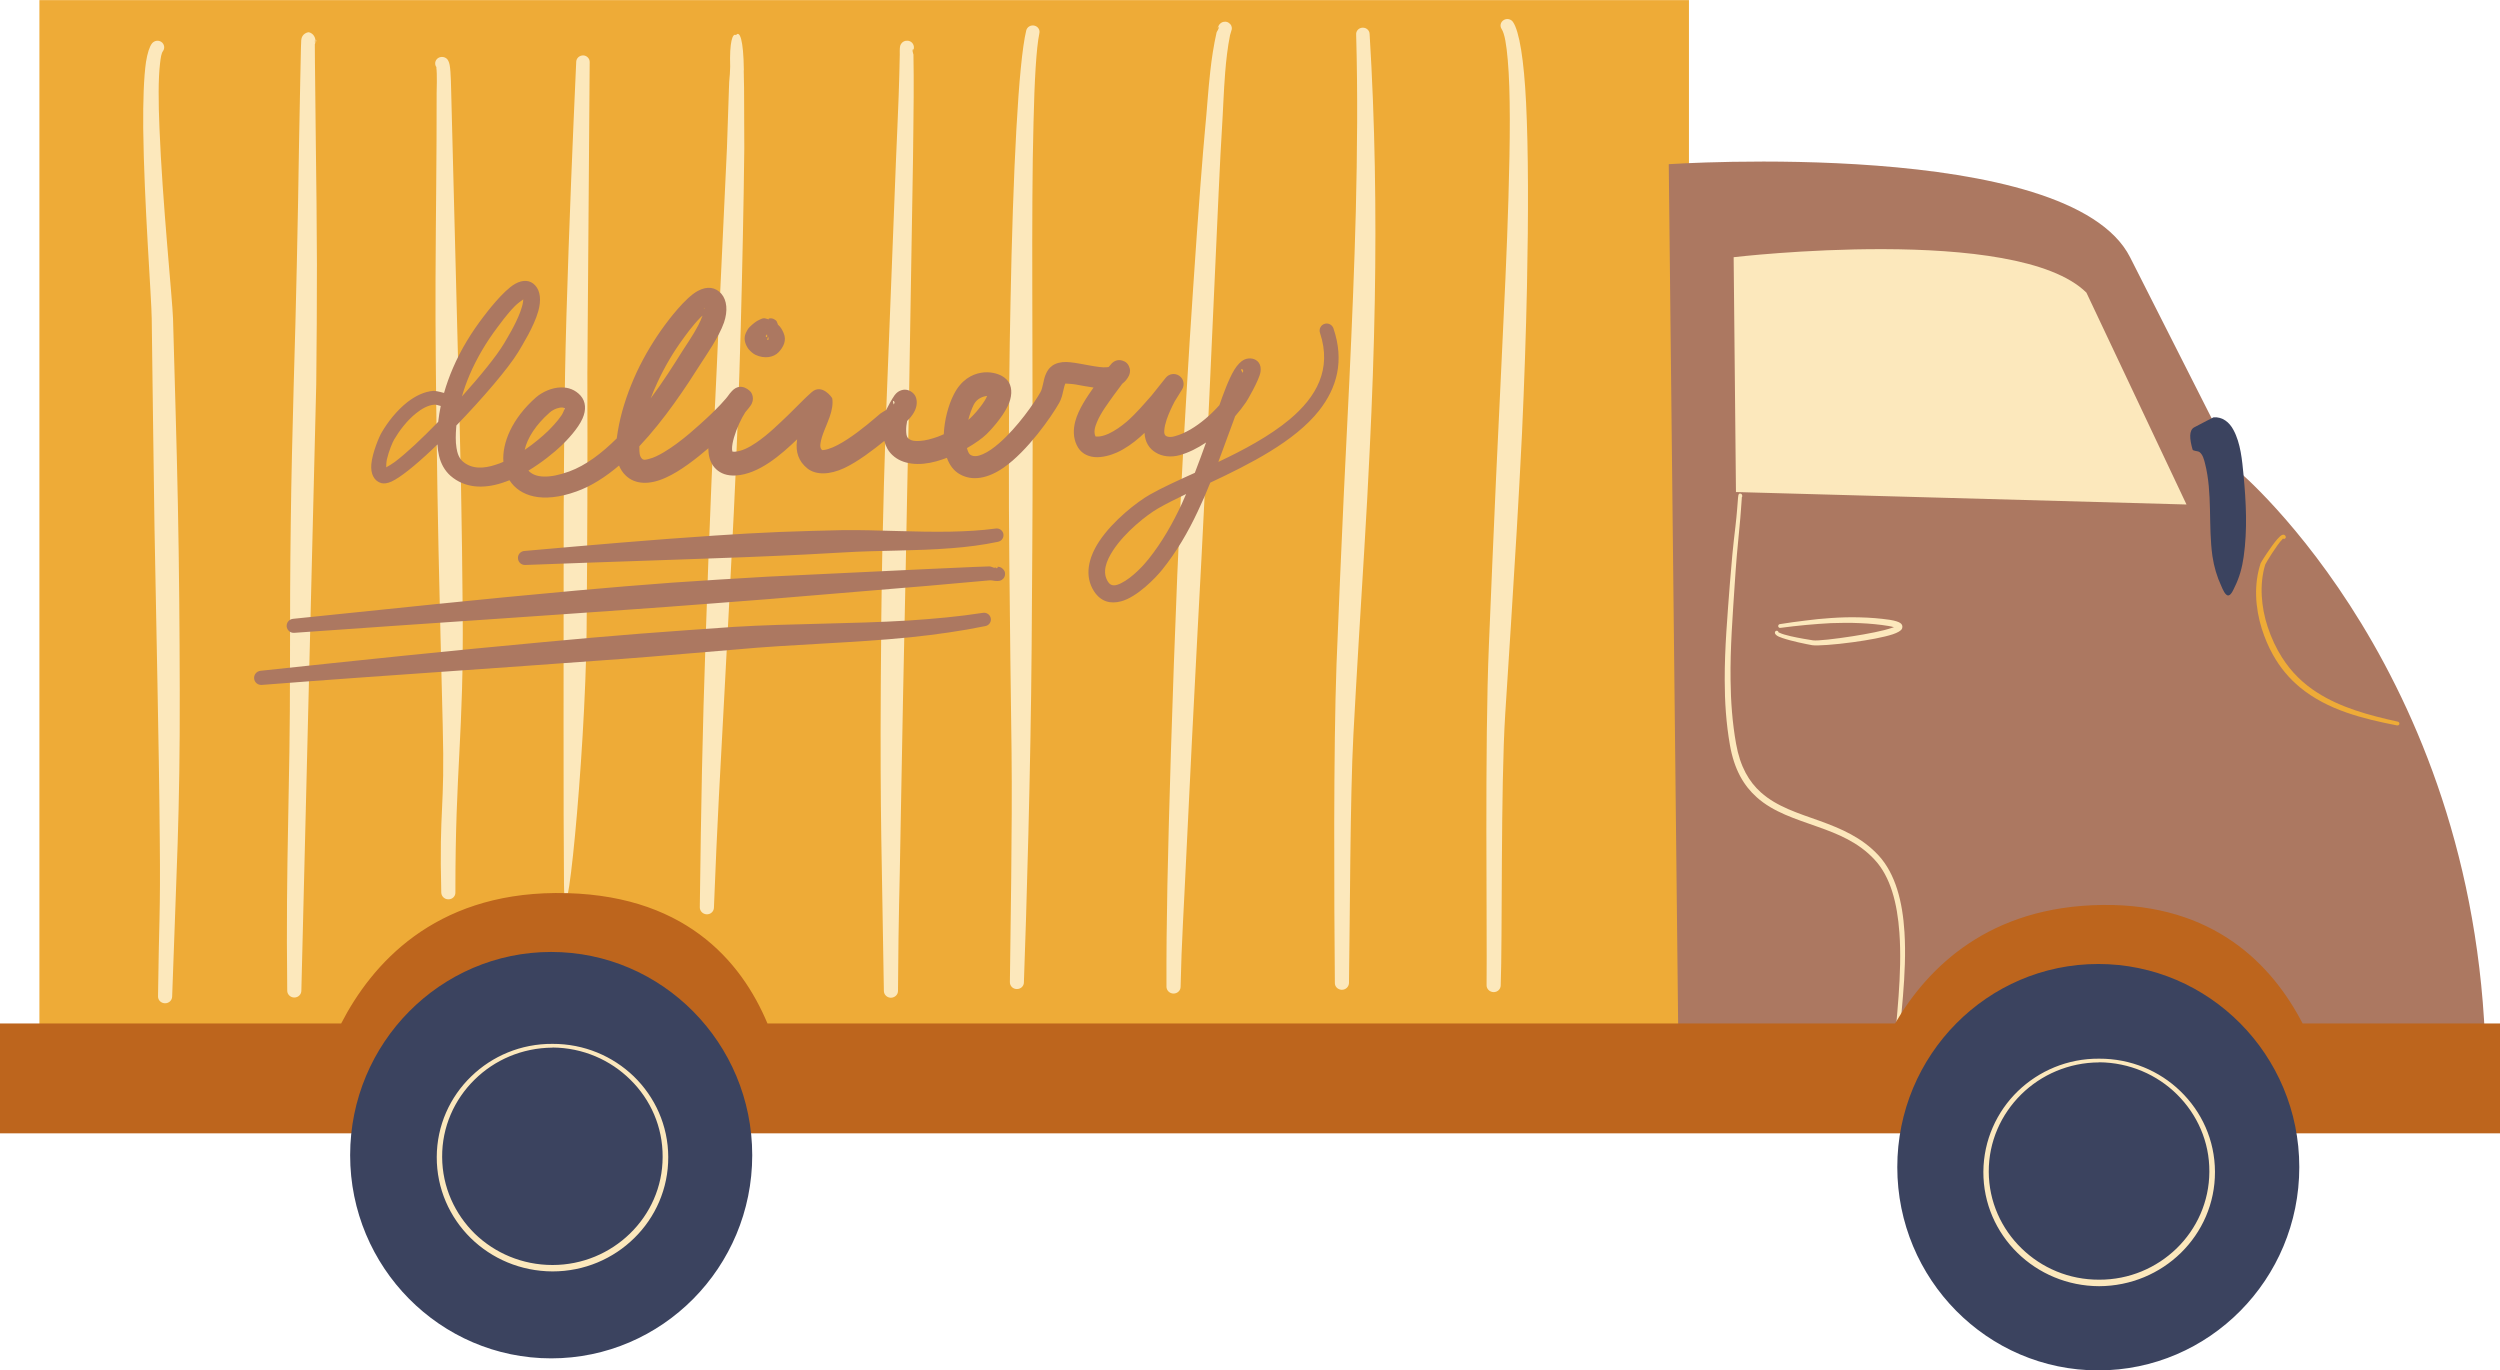 <?xml version="1.0" encoding="UTF-8" standalone="no"?><svg xmlns="http://www.w3.org/2000/svg" xmlns:xlink="http://www.w3.org/1999/xlink" fill="#000000" height="48.5" preserveAspectRatio="xMidYMid meet" version="1" viewBox="0.0 0.0 88.5 48.5" width="88.5" zoomAndPan="magnify"><defs><clipPath id="a"><path d="M 0 31 L 88.5 31 L 88.5 41 L 0 41 Z M 0 31"/></clipPath><clipPath id="b"><path d="M 12 33 L 82 33 L 82 48.512 L 12 48.512 Z M 12 33"/></clipPath></defs><g><g id="change1_1"><path d="M 59.789 0.004 L 59.789 37.934 L 1.395 37.934 L 1.395 0.004 L 59.789 0.004" fill="#eeab37" fill-rule="evenodd"/></g><g id="change2_1"><path d="M 43.117 0.98 L 43.117 1.012 L 43.125 1.039 C 43.145 1.004 43.156 0.969 43.133 0.961 C 43.129 0.961 43.125 0.961 43.121 0.961 Z M 43.523 1.172 C 43.527 1.168 43.527 1.168 43.527 1.164 C 43.531 1.164 43.531 1.16 43.535 1.16 Z M 11.168 1.422 C 11.16 1.422 11.156 1.422 11.148 1.422 C 11.141 1.418 11.148 1.438 11.148 1.445 C 11.145 1.461 11.145 1.48 11.145 1.504 L 11.168 1.484 C 11.168 1.473 11.168 1.457 11.168 1.441 Z M 32.34 1.75 C 32.336 1.75 32.332 1.746 32.328 1.746 C 32.305 1.746 32.301 1.773 32.305 1.809 L 32.312 1.797 C 32.324 1.785 32.332 1.766 32.34 1.75 Z M 32.234 1.871 C 32.219 1.883 32.199 1.891 32.18 1.895 C 32.164 1.898 32.145 1.902 32.125 1.902 C 32.16 1.902 32.199 1.895 32.234 1.871 Z M 15.445 2.371 C 15.445 2.363 15.445 2.348 15.441 2.348 C 15.438 2.348 15.434 2.352 15.434 2.352 L 15.445 2.371 L 15.445 2.383 L 15.465 2.398 Z M 15.543 2.453 C 15.547 2.457 15.555 2.461 15.562 2.461 C 15.57 2.465 15.574 2.469 15.582 2.469 Z M 15.59 2.469 L 15.602 2.473 L 15.582 2.469 Z M 15.609 2.473 L 15.617 2.473 Z M 53.16 1.031 C 53.266 1.199 53.328 1.578 53.375 2.129 C 53.473 3.227 53.461 4.949 53.398 7.039 C 53.348 8.805 53.25 10.828 53.148 12.961 C 53.086 14.246 53.023 15.574 52.961 16.91 C 52.871 18.91 52.785 20.926 52.707 22.836 C 52.555 26.43 52.648 32.785 52.625 34.875 C 52.621 35.008 52.734 35.117 52.871 35.121 C 53.008 35.125 53.121 35.02 53.125 34.887 C 53.188 33.281 53.121 27.875 53.285 25.277 C 53.414 23.258 53.559 21.047 53.691 18.801 C 53.758 17.648 53.824 16.488 53.879 15.34 C 53.961 13.547 54.02 11.789 54.055 10.148 C 54.109 7.578 54.105 5.301 54.023 3.637 C 53.949 2.125 53.785 1.102 53.559 0.777 C 53.488 0.672 53.34 0.641 53.23 0.711 C 53.117 0.781 53.086 0.922 53.16 1.031 Z M 48.008 1.219 C 48.066 3.301 48.047 5.391 47.996 7.484 C 47.945 9.488 47.859 11.492 47.766 13.5 C 47.703 14.836 47.637 16.172 47.57 17.512 C 47.477 19.52 47.391 21.531 47.312 23.535 C 47.203 26.562 47.227 31.789 47.254 34.793 C 47.25 34.93 47.363 35.035 47.5 35.039 C 47.641 35.039 47.75 34.93 47.754 34.797 C 47.789 32.609 47.793 28.211 47.91 26.012 C 48.027 23.82 48.164 21.629 48.297 19.434 C 48.367 18.262 48.434 17.09 48.488 15.918 C 48.574 14.156 48.637 12.398 48.668 10.637 C 48.723 7.48 48.676 4.328 48.484 1.199 C 48.48 1.074 48.367 0.973 48.234 0.98 C 48.102 0.984 48 1.094 48.008 1.219 Z M 36.328 1.082 C 36.051 2.223 35.859 6.059 35.77 10.793 C 35.734 12.508 35.715 14.348 35.715 16.215 C 35.711 17.414 35.719 18.625 35.73 19.828 C 35.75 22.184 35.781 24.5 35.809 26.602 C 35.84 29.359 35.766 33.141 35.75 34.766 C 35.746 34.898 35.855 35.012 35.992 35.012 C 36.133 35.016 36.246 34.91 36.246 34.777 C 36.332 32.457 36.488 27.199 36.52 22.926 C 36.535 20.66 36.555 18.281 36.555 15.957 C 36.555 13.945 36.543 11.973 36.543 10.152 C 36.539 7.93 36.543 5.93 36.586 4.355 C 36.621 2.832 36.684 1.711 36.793 1.18 C 36.824 1.055 36.742 0.934 36.613 0.906 C 36.484 0.879 36.355 0.957 36.328 1.082 Z M 26.055 1.242 C 26.184 1.074 26.32 1.391 26.332 2.48 C 26.332 2.488 26.332 2.496 26.328 2.504 C 26.336 2.801 26.336 2.789 26.34 3.121 L 26.348 5.254 C 26.336 6.309 26.32 7.363 26.297 8.418 C 26.277 9.473 26.25 10.523 26.223 11.578 C 26.191 12.672 26.16 13.766 26.117 14.859 C 26.078 15.953 26.031 17.047 25.977 18.141 C 25.879 20.18 25.766 22.223 25.66 24.262 C 25.496 27.32 25.391 29.07 25.273 32.133 C 25.27 32.266 25.156 32.371 25.02 32.367 C 24.883 32.363 24.773 32.254 24.773 32.121 C 24.82 28.473 24.859 26.129 24.984 22.48 C 25.047 20.66 25.109 18.836 25.188 17.016 C 25.266 15.191 25.363 13.371 25.438 11.551 L 25.734 5.238 L 25.805 3.121 C 25.812 2.766 25.84 2.703 25.844 2.457 L 25.848 2.359 C 25.82 1.477 25.934 1.164 26.055 1.242 Z M 15.434 2.352 C 15.414 2.324 15.406 2.289 15.406 2.254 C 15.398 2.129 15.504 2.02 15.633 2.016 C 15.695 2.012 15.762 2.031 15.82 2.082 C 15.848 2.109 15.898 2.184 15.918 2.301 C 15.965 2.551 15.969 3.191 15.973 3.281 L 16.215 12.742 C 16.25 14.227 16.293 15.707 16.32 17.191 C 16.348 18.672 16.367 20.156 16.379 21.641 C 16.418 26.09 16.117 27.141 16.121 31.594 C 16.125 31.727 16.016 31.836 15.875 31.836 C 15.738 31.84 15.625 31.73 15.621 31.598 C 15.543 28.484 15.754 28.77 15.672 25.656 C 15.621 23.578 15.566 21.504 15.523 19.43 C 15.496 18.094 15.473 16.758 15.457 15.426 C 15.441 14.535 15.438 13.645 15.426 12.758 C 15.418 11.809 15.414 10.859 15.418 9.914 C 15.426 7.703 15.461 5.496 15.457 3.289 C 15.457 3.207 15.48 2.617 15.445 2.383 C 15.434 2.371 15.426 2.359 15.434 2.352 Z M 20.398 2.188 C 20.398 2.188 20.242 5.555 20.129 8.785 C 20.07 10.449 20.023 12.078 20.004 13.188 C 19.992 14.102 19.977 15.016 19.969 15.93 C 19.957 17.301 19.949 18.672 19.953 20.043 C 19.953 22.176 19.941 29.121 19.965 31.254 C 19.988 34.074 20.719 26.898 20.766 22.328 C 20.777 20.805 20.789 19.285 20.793 17.762 C 20.801 16.238 20.793 14.715 20.793 13.191 L 20.875 2.199 C 20.879 2.074 20.773 1.965 20.645 1.961 C 20.512 1.961 20.402 2.059 20.398 2.188 Z M 43.121 0.961 C 43.129 0.926 43.148 0.887 43.172 0.859 C 43.234 0.789 43.293 0.777 43.32 0.773 C 43.41 0.754 43.48 0.785 43.531 0.836 C 43.566 0.863 43.617 0.926 43.605 1.035 C 43.602 1.066 43.555 1.191 43.543 1.246 C 43.457 1.68 43.406 2.125 43.371 2.57 C 43.316 3.254 43.297 3.941 43.254 4.609 C 43.199 5.387 43.098 7.758 42.953 10.918 C 42.867 12.797 42.773 14.957 42.66 17.227 C 42.582 18.875 42.488 20.578 42.398 22.273 C 42.262 24.895 42.125 27.5 42.016 29.848 C 41.902 32.328 41.828 33.301 41.793 34.934 C 41.793 35.066 41.68 35.172 41.543 35.172 C 41.406 35.172 41.293 35.062 41.293 34.93 C 41.285 32.625 41.336 30.426 41.449 26.664 C 41.512 24.617 41.59 22.469 41.676 20.348 C 41.723 19.281 41.77 18.223 41.82 17.188 C 41.875 16.105 41.934 15.047 41.996 14.031 C 42.074 12.68 42.156 11.402 42.234 10.246 C 42.422 7.398 42.59 5.289 42.66 4.566 C 42.727 3.895 42.766 3.207 42.844 2.523 C 42.895 2.059 42.965 1.602 43.066 1.152 C 43.07 1.129 43.098 1.09 43.121 1.051 C 43.117 1.039 43.117 1.023 43.117 1.012 C 43.109 0.988 43.105 0.961 43.121 0.961 Z M 5.379 1.539 C 5.293 1.652 5.219 1.879 5.168 2.195 C 5.09 2.738 5.062 3.582 5.07 4.547 C 5.098 7.133 5.367 10.598 5.371 11.285 C 5.406 13.746 5.43 16.207 5.469 18.668 C 5.5 20.512 5.543 22.355 5.574 24.203 C 5.609 26.047 5.641 27.891 5.656 29.734 C 5.684 32.367 5.625 32.633 5.594 35.27 C 5.59 35.402 5.699 35.512 5.836 35.516 C 5.977 35.52 6.09 35.414 6.094 35.281 C 6.242 30.883 6.375 28.855 6.363 24.457 C 6.359 22.258 6.34 20.062 6.297 17.863 C 6.254 15.664 6.184 13.469 6.125 11.273 C 6.102 10.582 5.746 7.121 5.645 4.535 C 5.605 3.602 5.602 2.785 5.664 2.258 C 5.688 2.043 5.711 1.883 5.77 1.809 C 5.844 1.703 5.82 1.559 5.711 1.484 C 5.605 1.41 5.457 1.438 5.379 1.539 Z M 11.145 1.566 C 11.141 1.887 11.156 2.547 11.156 2.84 L 11.18 5.078 C 11.199 6.5 11.215 7.922 11.219 9.34 C 11.219 10.762 11.211 12.184 11.195 13.602 L 10.668 35.07 C 10.668 35.203 10.559 35.312 10.418 35.312 C 10.281 35.312 10.168 35.203 10.168 35.07 C 10.113 30.152 10.27 28.348 10.266 23.43 C 10.266 21.789 10.27 20.148 10.293 18.508 C 10.312 16.867 10.355 15.227 10.398 13.586 C 10.441 12.168 10.477 10.754 10.508 9.336 C 10.539 7.914 10.566 6.5 10.586 5.078 L 10.629 2.832 C 10.641 2.492 10.648 1.652 10.664 1.418 C 10.684 1.184 10.898 1.141 10.922 1.141 C 10.941 1.141 11.137 1.18 11.168 1.422 C 11.219 1.434 11.207 1.457 11.168 1.484 C 11.164 1.516 11.156 1.543 11.145 1.566 Z M 32.305 1.809 C 32.312 1.863 32.336 1.926 32.336 1.93 C 32.344 2.426 32.348 2.926 32.344 3.422 C 32.34 4.164 32.328 4.91 32.32 5.652 L 32.168 14.785 C 32.125 16.68 32.094 18.574 32.055 20.473 C 31.996 23.312 31.934 26.156 31.887 29 C 31.836 32.16 31.812 31.918 31.789 35.078 C 31.789 35.211 31.68 35.316 31.539 35.32 C 31.402 35.32 31.289 35.211 31.289 35.078 C 31.219 30.336 31.152 28.996 31.18 24.25 C 31.188 22.672 31.203 21.09 31.234 19.508 C 31.266 17.926 31.312 16.348 31.363 14.766 L 31.719 5.641 C 31.75 4.898 31.785 4.152 31.812 3.41 C 31.828 2.918 31.844 2.422 31.852 1.93 C 31.852 1.918 31.844 1.695 31.867 1.621 C 31.918 1.473 32.039 1.434 32.129 1.441 C 32.262 1.449 32.359 1.562 32.352 1.688 C 32.352 1.711 32.348 1.73 32.34 1.75 C 32.348 1.758 32.332 1.781 32.312 1.797 L 32.305 1.809" fill="#fce8bc" fill-rule="evenodd"/></g><g id="change3_1"><path d="M 27.082 11.641 L 27.086 11.645 C 27.086 11.645 27.086 11.648 27.09 11.652 L 27.09 11.645 Z M 27.113 11.883 C 27.098 11.891 27.113 11.93 27.133 11.934 C 27.145 11.938 27.16 11.926 27.16 11.914 C 27.156 11.895 27.16 11.875 27.156 11.848 L 27.148 11.836 C 27.141 11.852 27.125 11.879 27.113 11.883 Z M 27.156 12.023 C 27.156 12.027 27.16 12.031 27.168 12.031 C 27.219 12.043 27.215 11.98 27.191 11.918 C 27.18 11.949 27.168 11.988 27.156 12.023 Z M 26.496 12.355 C 26.371 12.18 26.312 11.98 26.406 11.781 C 26.441 11.715 26.473 11.641 26.531 11.582 C 26.648 11.465 26.785 11.359 26.875 11.324 C 26.926 11.305 26.98 11.262 27.059 11.266 C 27.094 11.266 27.137 11.285 27.172 11.297 L 27.191 11.285 L 27.203 11.281 C 27.195 11.285 27.191 11.293 27.184 11.301 C 27.203 11.305 27.219 11.305 27.219 11.289 C 27.219 11.281 27.219 11.277 27.215 11.277 C 27.289 11.258 27.371 11.27 27.434 11.32 C 27.504 11.352 27.504 11.414 27.523 11.445 C 27.535 11.461 27.531 11.477 27.535 11.488 C 27.648 11.582 27.695 11.691 27.738 11.785 C 27.859 12.051 27.73 12.289 27.566 12.465 C 27.383 12.66 27.055 12.707 26.746 12.562 C 26.656 12.52 26.574 12.445 26.496 12.355 Z M 27.215 11.277 C 27.215 11.277 27.207 11.277 27.203 11.281 Z M 41.988 17.488 C 41.617 17.668 41.273 17.836 40.992 18 C 40.594 18.23 39.832 18.828 39.402 19.484 C 39.156 19.863 39.004 20.266 39.23 20.605 C 39.344 20.777 39.52 20.73 39.695 20.641 C 40.098 20.441 40.504 19.988 40.664 19.785 C 41.137 19.191 41.512 18.531 41.832 17.844 C 41.887 17.727 41.938 17.605 41.988 17.488 Z M 31.633 14.195 C 31.59 14.172 31.625 14.277 31.633 14.312 L 31.637 14.316 C 31.672 14.27 31.684 14.227 31.633 14.195 Z M 18.574 15.926 C 18.906 15.699 19.195 15.453 19.395 15.262 C 19.508 15.148 19.73 14.926 19.883 14.695 C 19.934 14.617 19.977 14.5 19.992 14.453 C 19.941 14.418 19.871 14.422 19.805 14.434 C 19.676 14.457 19.543 14.527 19.457 14.605 C 18.965 15.039 18.664 15.512 18.574 15.926 Z M 15.602 14.371 C 15.496 14.34 15.406 14.32 15.383 14.324 C 15.148 14.344 14.93 14.469 14.73 14.629 C 14.402 14.891 14.129 15.258 13.953 15.559 C 13.895 15.656 13.762 15.973 13.695 16.266 C 13.676 16.355 13.672 16.469 13.672 16.543 C 13.75 16.5 13.871 16.43 13.977 16.352 C 14.383 16.047 14.941 15.523 15.512 14.934 C 15.535 14.746 15.562 14.559 15.602 14.371 Z M 16.352 14.035 C 17.008 13.305 17.582 12.598 17.84 12.164 C 17.945 11.984 18.25 11.496 18.418 11.039 C 18.465 10.914 18.5 10.793 18.516 10.684 C 18.52 10.652 18.523 10.621 18.523 10.598 C 18.445 10.652 18.316 10.746 18.227 10.836 C 17.941 11.125 17.676 11.5 17.613 11.582 C 17.223 12.098 16.879 12.672 16.621 13.277 C 16.516 13.527 16.426 13.777 16.352 14.035 Z M 23.035 14.102 C 23.477 13.508 23.855 12.91 24.168 12.41 C 24.266 12.25 24.527 11.887 24.723 11.508 C 24.781 11.395 24.832 11.277 24.871 11.172 C 24.844 11.191 24.82 11.219 24.793 11.242 C 24.512 11.527 24.25 11.898 24.188 11.984 C 23.844 12.449 23.535 12.973 23.281 13.52 C 23.191 13.711 23.109 13.906 23.035 14.102 Z M 24.918 10.902 C 24.91 10.906 24.926 10.918 24.934 10.926 L 24.938 10.934 C 24.941 10.91 24.938 10.898 24.918 10.902 Z M 34.277 14.863 C 34.312 14.836 34.34 14.812 34.363 14.789 C 34.438 14.719 34.676 14.469 34.848 14.199 C 34.883 14.148 34.918 14.078 34.945 14.016 C 34.805 14.031 34.586 14.098 34.469 14.328 C 34.395 14.48 34.328 14.664 34.277 14.863 Z M 43.992 13.199 C 44.02 13.129 44.016 13.078 43.961 13.066 C 43.902 13.059 43.969 13.164 43.992 13.199 Z M 47.203 11.621 C 47.598 12.781 47.324 13.734 46.695 14.535 C 45.828 15.633 44.238 16.43 42.844 17.086 C 42.707 17.434 42.559 17.773 42.398 18.109 C 42.055 18.84 41.648 19.539 41.141 20.168 C 40.91 20.457 40.25 21.141 39.68 21.289 C 39.316 21.383 38.977 21.309 38.73 20.934 C 38.383 20.395 38.52 19.758 38.914 19.16 C 39.398 18.43 40.258 17.762 40.707 17.508 C 41.133 17.266 41.691 17.012 42.297 16.738 C 42.438 16.379 42.566 16.02 42.695 15.664 C 42.398 15.863 42.082 16.023 41.762 16.113 C 41.449 16.199 41.141 16.16 40.918 16.023 C 40.691 15.891 40.531 15.656 40.516 15.324 C 40.465 15.375 40.41 15.422 40.359 15.469 C 40.105 15.691 39.836 15.883 39.535 16.02 C 39.328 16.113 39.008 16.207 38.738 16.18 C 38.469 16.152 38.238 16.023 38.113 15.75 C 37.992 15.492 37.988 15.203 38.066 14.91 C 38.18 14.484 38.484 14.043 38.711 13.719 C 38.504 13.691 38.289 13.648 38.09 13.613 C 37.965 13.59 37.789 13.582 37.711 13.578 C 37.699 13.609 37.684 13.652 37.676 13.684 C 37.648 13.797 37.621 13.922 37.594 14.023 C 37.566 14.117 37.531 14.199 37.496 14.262 C 37.219 14.754 36.371 15.969 35.527 16.555 C 34.977 16.938 34.418 17.047 33.965 16.781 C 33.762 16.664 33.613 16.465 33.52 16.207 C 33.395 16.254 33.266 16.297 33.141 16.332 C 32.531 16.5 31.949 16.449 31.59 16.109 C 31.449 15.977 31.355 15.805 31.305 15.609 C 30.918 15.922 30.375 16.34 29.887 16.57 C 29.367 16.812 28.891 16.82 28.59 16.59 C 28.262 16.332 28.164 15.992 28.211 15.613 C 28.215 15.594 28.215 15.57 28.219 15.551 C 27.934 15.824 27.594 16.133 27.238 16.371 C 26.855 16.629 26.453 16.805 26.062 16.832 C 25.734 16.852 25.512 16.758 25.355 16.613 C 25.184 16.457 25.086 16.223 25.078 15.938 C 25.078 15.914 25.074 15.891 25.078 15.867 C 24.656 16.227 24.086 16.68 23.566 16.91 C 22.996 17.172 22.477 17.156 22.145 16.828 C 22.043 16.73 21.969 16.613 21.914 16.48 C 21.434 16.887 20.93 17.211 20.406 17.398 C 19.188 17.836 18.395 17.559 18.035 17 C 17.945 17.035 17.855 17.07 17.766 17.098 C 17.105 17.309 16.453 17.281 15.949 16.844 C 15.738 16.656 15.609 16.414 15.543 16.141 C 15.512 16.012 15.492 15.871 15.484 15.734 C 15.422 15.797 15.359 15.855 15.297 15.914 C 14.699 16.48 14.164 16.91 13.859 17.047 C 13.707 17.117 13.582 17.125 13.496 17.102 C 13.25 17.031 13.113 16.785 13.145 16.43 C 13.184 16.02 13.426 15.445 13.516 15.301 C 13.719 14.953 14.039 14.535 14.418 14.238 C 14.703 14.016 15.016 13.863 15.34 13.836 C 15.383 13.832 15.535 13.859 15.719 13.91 C 15.805 13.609 15.91 13.316 16.035 13.027 C 16.316 12.371 16.695 11.758 17.121 11.203 C 17.223 11.07 17.805 10.297 18.23 10.051 C 18.52 9.887 18.773 9.914 18.945 10.102 C 19.129 10.297 19.164 10.633 19.055 11.016 C 18.902 11.566 18.477 12.238 18.344 12.465 C 17.988 13.047 17.082 14.105 16.156 15.062 C 16.152 15.094 16.152 15.125 16.148 15.156 C 16.133 15.371 16.121 15.621 16.16 15.855 C 16.188 16.039 16.246 16.219 16.387 16.34 C 16.711 16.617 17.137 16.59 17.555 16.449 C 17.645 16.422 17.734 16.387 17.82 16.348 C 17.77 15.688 18.121 14.816 18.98 14.062 C 19.199 13.875 19.539 13.719 19.855 13.715 C 20.117 13.707 20.367 13.797 20.555 14.008 C 20.738 14.219 20.758 14.508 20.621 14.816 C 20.461 15.18 20.066 15.59 19.883 15.766 C 19.609 16.027 19.184 16.371 18.707 16.66 C 18.941 16.922 19.441 16.949 20.148 16.691 C 20.746 16.473 21.309 16.039 21.832 15.52 C 21.855 15.34 21.887 15.172 21.914 15.031 C 22.039 14.41 22.262 13.777 22.539 13.176 C 22.82 12.578 23.164 12.012 23.535 11.508 C 23.648 11.355 24.254 10.539 24.699 10.301 C 25.035 10.117 25.332 10.164 25.539 10.402 C 25.734 10.633 25.77 11.004 25.629 11.418 C 25.441 11.953 24.98 12.598 24.836 12.828 C 24.285 13.699 23.523 14.855 22.633 15.797 C 22.633 15.816 22.633 15.832 22.633 15.852 C 22.633 16 22.633 16.148 22.727 16.238 C 22.785 16.301 22.879 16.27 22.973 16.246 C 23.137 16.207 23.309 16.121 23.488 16.016 C 24.129 15.641 24.789 15.012 25.02 14.801 C 25.133 14.695 25.242 14.594 25.348 14.484 C 25.453 14.383 25.555 14.273 25.652 14.16 C 25.676 14.137 25.715 14.09 25.754 14.039 C 25.812 13.957 25.867 13.887 25.914 13.84 C 26.242 13.496 26.57 13.859 26.586 13.887 C 26.602 13.906 26.742 14.129 26.562 14.371 C 26.535 14.41 26.457 14.508 26.383 14.594 C 26.242 14.812 26.078 15.16 25.984 15.484 C 25.941 15.637 25.91 15.781 25.914 15.906 C 25.918 15.934 25.922 15.969 25.93 15.988 C 25.949 15.992 25.98 15.992 26.008 15.992 C 26.262 15.973 26.52 15.84 26.766 15.672 C 27.203 15.379 27.605 14.973 27.906 14.688 L 28.465 14.133 C 28.477 14.117 28.664 13.945 28.738 13.879 C 29.098 13.566 29.457 14.074 29.461 14.102 C 29.492 14.285 29.457 14.516 29.367 14.766 C 29.266 15.062 29.082 15.406 29.043 15.711 C 29.035 15.793 29.031 15.871 29.102 15.93 C 29.117 15.941 29.141 15.93 29.16 15.93 C 29.207 15.926 29.258 15.914 29.309 15.898 C 29.523 15.836 29.77 15.699 30.008 15.543 C 30.504 15.219 30.969 14.805 31.164 14.641 C 31.191 14.617 31.281 14.57 31.371 14.512 C 31.426 14.398 31.586 14.102 31.668 13.992 C 31.742 13.891 31.824 13.848 31.863 13.832 C 32.012 13.766 32.137 13.797 32.23 13.848 C 32.312 13.895 32.402 13.969 32.438 14.117 C 32.473 14.262 32.449 14.434 32.348 14.609 C 32.293 14.707 32.207 14.809 32.113 14.902 C 32.09 15.008 32.074 15.133 32.078 15.25 C 32.082 15.352 32.086 15.453 32.152 15.516 C 32.254 15.609 32.398 15.621 32.559 15.609 C 32.758 15.598 32.973 15.539 33.184 15.465 C 33.262 15.434 33.336 15.406 33.41 15.371 C 33.43 14.879 33.57 14.344 33.762 13.969 C 34.023 13.449 34.402 13.25 34.734 13.195 C 35.035 13.145 35.309 13.219 35.473 13.312 C 35.598 13.383 35.676 13.473 35.719 13.547 C 35.836 13.754 35.828 14.055 35.676 14.371 C 35.477 14.793 35.035 15.266 34.918 15.375 C 34.773 15.516 34.527 15.691 34.23 15.863 C 34.238 15.887 34.242 15.91 34.25 15.93 C 34.277 16.004 34.301 16.07 34.359 16.105 C 34.488 16.18 34.637 16.145 34.793 16.078 C 34.984 15.996 35.18 15.855 35.371 15.688 C 36.02 15.125 36.617 14.262 36.832 13.883 C 36.914 13.742 36.934 13.469 37.004 13.289 C 37.047 13.176 37.105 13.082 37.168 13.016 C 37.273 12.91 37.418 12.84 37.613 12.82 C 37.934 12.785 38.469 12.938 38.922 12.992 C 39.016 13.004 39.102 13.008 39.18 13 C 39.203 13 39.227 12.996 39.246 12.992 C 39.293 12.934 39.348 12.871 39.367 12.852 C 39.527 12.707 39.684 12.75 39.734 12.766 C 39.852 12.801 39.941 12.875 39.984 13.02 C 39.996 13.051 40.031 13.148 39.961 13.305 C 39.902 13.418 39.828 13.512 39.73 13.582 L 39.414 14.008 C 39.25 14.246 38.973 14.594 38.828 14.953 C 38.758 15.121 38.711 15.293 38.777 15.441 C 38.785 15.457 38.809 15.453 38.824 15.453 C 38.859 15.457 38.895 15.453 38.934 15.449 C 39.043 15.434 39.152 15.395 39.234 15.359 C 39.469 15.25 39.684 15.098 39.887 14.926 C 40.211 14.645 40.496 14.305 40.77 13.996 L 41.262 13.379 C 41.379 13.227 41.594 13.195 41.75 13.305 C 41.906 13.414 41.945 13.629 41.844 13.789 L 41.586 14.207 C 41.484 14.402 41.379 14.621 41.301 14.848 C 41.258 14.98 41.223 15.113 41.215 15.242 C 41.207 15.332 41.223 15.398 41.277 15.434 C 41.359 15.48 41.469 15.477 41.578 15.445 C 41.961 15.344 42.332 15.109 42.668 14.828 C 42.848 14.676 43.016 14.512 43.168 14.34 C 43.285 14.004 43.492 13.422 43.695 13.09 C 43.809 12.906 43.934 12.785 44.039 12.734 C 44.137 12.688 44.234 12.68 44.328 12.695 C 44.504 12.73 44.668 12.875 44.621 13.172 C 44.574 13.457 44.145 14.191 44.109 14.238 C 43.996 14.402 43.867 14.57 43.723 14.734 C 43.711 14.773 43.703 14.801 43.695 14.816 C 43.508 15.32 43.32 15.84 43.129 16.352 C 44.023 15.93 44.941 15.441 45.656 14.844 C 46.59 14.059 47.16 13.082 46.727 11.781 C 46.684 11.652 46.754 11.508 46.887 11.465 C 47.016 11.422 47.156 11.492 47.203 11.621 Z M 35.309 20.066 C 35.312 20.066 35.316 20.074 35.316 20.09 C 35.312 20.121 35.273 20.117 35.227 20.105 C 35.242 20.09 35.266 20.074 35.281 20.066 C 35.254 20.074 35.227 20.082 35.199 20.102 C 35.133 20.078 35.055 20.047 35.016 20.051 L 34.48 20.07 L 32.812 20.145 L 27.168 20.414 C 26.047 20.48 24.926 20.547 23.805 20.625 C 22.684 20.707 21.562 20.801 20.441 20.902 C 17.082 21.203 13.73 21.562 10.375 21.906 C 10.238 21.918 10.137 22.039 10.148 22.176 C 10.16 22.312 10.281 22.414 10.418 22.402 C 12.77 22.234 15.125 22.074 17.48 21.914 C 19.047 21.805 20.617 21.699 22.184 21.586 C 23.191 21.516 24.199 21.441 25.207 21.363 C 25.879 21.312 26.551 21.258 27.223 21.207 L 32.852 20.738 L 34.516 20.59 L 35.039 20.543 C 35.086 20.539 35.18 20.559 35.238 20.566 C 35.309 20.57 35.363 20.566 35.391 20.559 C 35.504 20.527 35.551 20.453 35.57 20.387 C 35.582 20.336 35.605 20.227 35.484 20.125 C 35.434 20.078 35.371 20.059 35.309 20.066 Z M 34.793 21.695 C 33.941 21.828 33.066 21.906 32.184 21.965 C 30.117 22.09 28 22.07 25.992 22.191 C 24.871 22.273 23.754 22.344 22.633 22.434 C 21.516 22.523 20.395 22.621 19.277 22.727 C 15.922 23.035 12.57 23.387 9.223 23.746 C 9.082 23.762 8.984 23.883 8.996 24.02 C 9.008 24.156 9.129 24.258 9.27 24.246 C 11.617 24.062 13.969 23.898 16.32 23.734 C 17.887 23.621 19.453 23.516 21.02 23.398 C 21.691 23.352 22.363 23.301 23.035 23.246 C 24.043 23.164 25.047 23.078 26.055 22.992 C 28.055 22.805 30.172 22.766 32.23 22.559 C 33.129 22.465 34.02 22.34 34.879 22.164 C 35.012 22.141 35.098 22.016 35.074 21.887 C 35.047 21.758 34.926 21.672 34.793 21.695 Z M 23.34 19.832 C 24.395 19.793 25.445 19.762 26.496 19.719 C 27.176 19.691 27.852 19.664 28.527 19.629 C 28.977 19.605 29.43 19.578 29.879 19.555 C 31.094 19.48 32.41 19.508 33.68 19.406 C 34.242 19.363 34.793 19.293 35.328 19.18 C 35.457 19.156 35.543 19.035 35.52 18.902 C 35.496 18.773 35.371 18.688 35.242 18.711 C 34.727 18.781 34.195 18.809 33.652 18.82 C 32.379 18.844 31.066 18.754 29.852 18.766 C 29.098 18.785 28.344 18.801 27.59 18.832 C 26.836 18.863 26.082 18.906 25.332 18.957 C 23.074 19.105 20.82 19.305 18.566 19.504 C 18.43 19.512 18.324 19.629 18.336 19.766 C 18.344 19.906 18.461 20.008 18.598 20 C 20.18 19.938 21.758 19.887 23.34 19.832 Z M 88 38.047 L 59.422 37.719 L 59.074 5.812 C 59.074 5.812 73.25 4.852 75.406 9.109 C 76.66 11.582 79.234 16.668 79.234 16.668 C 79.234 16.668 87.934 23.953 88 38.047" fill="#ac7861"/></g><g id="change2_2"><path d="M 66.504 30.285 C 65.914 29.645 65.168 29.332 64.426 29.062 C 63.664 28.789 62.906 28.562 62.336 28.051 C 61.918 27.676 61.602 27.148 61.457 26.328 C 61.324 25.582 61.27 24.828 61.262 24.078 C 61.246 22.941 61.336 21.805 61.41 20.668 C 61.43 20.332 61.457 19.996 61.484 19.66 C 61.512 19.328 61.543 18.992 61.578 18.656 C 61.621 18.238 61.645 17.809 61.66 17.629 C 61.66 17.621 61.66 17.613 61.66 17.605 C 61.672 17.594 61.676 17.578 61.676 17.559 C 61.672 17.512 61.652 17.492 61.648 17.488 C 61.629 17.473 61.562 17.445 61.539 17.527 C 61.535 17.539 61.531 17.57 61.527 17.617 C 61.512 17.797 61.484 18.227 61.434 18.641 C 61.395 18.977 61.355 19.312 61.324 19.648 C 61.293 19.984 61.266 20.32 61.238 20.656 C 61.152 21.797 61.051 22.938 61.055 24.078 C 61.055 24.844 61.105 25.605 61.238 26.367 C 61.391 27.25 61.734 27.816 62.184 28.219 C 62.777 28.754 63.562 28.988 64.352 29.27 C 65.066 29.523 65.785 29.812 66.355 30.426 C 66.93 31.039 67.164 31.984 67.238 33.008 C 67.348 34.484 67.117 36.129 67.047 37.262 C 67.043 37.297 67.074 37.328 67.109 37.332 C 67.148 37.336 67.18 37.309 67.184 37.27 C 67.262 36.133 67.512 34.48 67.418 32.996 C 67.352 31.922 67.102 30.938 66.504 30.285 Z M 65.582 22.523 C 64.953 22.621 64.34 22.691 64.18 22.668 C 64.031 22.645 63.688 22.59 63.395 22.523 C 63.23 22.484 63.086 22.445 63 22.402 C 62.988 22.398 62.969 22.391 62.961 22.387 C 62.961 22.391 62.961 22.395 62.961 22.398 C 62.961 22.395 62.961 22.391 62.961 22.387 C 62.957 22.383 62.953 22.379 62.957 22.379 C 62.957 22.375 62.957 22.375 62.957 22.375 C 62.953 22.352 62.93 22.332 62.902 22.328 C 62.867 22.324 62.836 22.352 62.832 22.387 C 62.828 22.418 62.844 22.453 62.887 22.488 C 62.926 22.52 63 22.555 63.098 22.586 C 63.41 22.695 63.953 22.805 64.152 22.84 C 64.316 22.867 64.945 22.824 65.594 22.734 C 66.137 22.66 66.691 22.559 67.008 22.453 C 67.172 22.398 67.281 22.332 67.316 22.281 C 67.34 22.246 67.348 22.207 67.344 22.172 C 67.34 22.133 67.32 22.09 67.27 22.055 C 67.215 22.016 67.098 21.973 66.895 21.941 C 66.547 21.891 66.199 21.863 65.848 21.855 C 65.5 21.844 65.152 21.855 64.805 21.879 C 64.504 21.898 64.203 21.93 63.902 21.969 C 63.602 22.004 63.305 22.047 63.008 22.094 C 62.969 22.098 62.945 22.133 62.949 22.172 C 62.953 22.207 62.988 22.234 63.023 22.227 C 63.32 22.188 63.621 22.152 63.918 22.125 C 64.215 22.098 64.516 22.074 64.812 22.059 C 65.156 22.047 65.5 22.043 65.84 22.059 C 66.184 22.074 66.523 22.105 66.859 22.16 C 66.938 22.176 67 22.188 67.047 22.203 C 67.023 22.211 66.992 22.219 66.969 22.227 C 66.672 22.332 66.121 22.438 65.582 22.523 Z M 62.961 22.387 C 62.961 22.383 62.961 22.375 62.957 22.375 C 62.961 22.379 62.961 22.383 62.961 22.387 Z M 61.453 17.418 L 61.371 9.105 C 61.371 9.105 71.395 7.926 73.859 10.359 L 77.402 17.859 L 61.453 17.418" fill="#fce8bc" fill-rule="evenodd"/></g><g clip-path="url(#a)" id="change4_1"><path d="M 88.5 36.23 L 88.5 40.121 L 0 40.121 L 0 36.23 L 12.078 36.23 C 13.164 34.125 15.355 31.645 19.664 31.613 C 24.199 31.582 26.238 34.012 27.168 36.23 L 67.086 36.23 C 68.246 34.238 70.418 32.082 74.43 32.035 C 78.363 31.992 80.426 34.137 81.512 36.23 L 88.5 36.23" fill="#bd651d" fill-rule="evenodd"/></g><g clip-path="url(#b)" id="change5_1"><path d="M 19.512 33.699 C 15.586 33.699 12.395 36.926 12.395 40.895 C 12.395 44.863 15.586 48.086 19.512 48.086 C 23.438 48.086 26.629 44.863 26.629 40.895 C 26.629 36.926 23.438 33.699 19.512 33.699 Z M 81.395 41.316 C 81.395 45.285 78.207 48.512 74.277 48.512 C 70.352 48.512 67.164 45.285 67.164 41.316 C 67.164 37.348 70.352 34.125 74.277 34.125 C 78.207 34.125 81.395 37.348 81.395 41.316" fill="#3b435f" fill-rule="evenodd"/></g><g id="change1_2"><path d="M 80.793 19.035 Z M 80.828 19.059 C 80.832 19.062 80.84 19.062 80.836 19.059 C 80.836 19.055 80.832 19.055 80.828 19.059 Z M 80.816 19.066 C 80.812 19.074 80.805 19.082 80.797 19.09 C 80.605 19.277 80.203 19.941 80.188 19.988 C 80.082 20.34 80.047 20.715 80.066 21.09 C 80.086 21.465 80.16 21.84 80.273 22.184 C 80.41 22.598 80.582 22.957 80.781 23.27 C 81.121 23.809 81.547 24.211 82.039 24.523 C 82.859 25.047 83.848 25.32 84.883 25.547 C 84.922 25.555 84.945 25.59 84.938 25.629 C 84.93 25.664 84.895 25.688 84.855 25.68 C 84.234 25.559 83.629 25.422 83.062 25.223 C 82.457 25.012 81.902 24.73 81.418 24.332 C 81.047 24.023 80.723 23.648 80.461 23.176 C 80.305 22.902 80.176 22.594 80.066 22.254 C 79.953 21.887 79.879 21.492 79.867 21.098 C 79.855 20.699 79.906 20.305 80.027 19.938 C 80.043 19.895 80.387 19.352 80.613 19.09 C 80.684 19.008 80.746 18.953 80.785 18.938 C 80.824 18.922 80.852 18.926 80.875 18.941 C 80.891 18.949 80.906 18.965 80.914 18.992 C 80.926 19.023 80.906 19.062 80.875 19.074 C 80.855 19.078 80.836 19.078 80.816 19.066" fill="#eeab37" fill-rule="evenodd"/></g><g id="change2_3"><path d="M 77.051 44.195 C 76.344 44.879 75.379 45.305 74.309 45.301 C 73.242 45.305 72.273 44.883 71.566 44.195 C 70.852 43.504 70.406 42.543 70.402 41.48 C 70.398 40.41 70.84 39.445 71.551 38.742 C 72.258 38.047 73.23 37.613 74.309 37.609 L 74.309 37.605 C 75.387 37.613 76.363 38.047 77.066 38.742 C 77.777 39.445 78.219 40.414 78.211 41.48 C 78.207 42.543 77.762 43.504 77.051 44.195 Z M 77.184 38.625 C 76.445 37.91 75.43 37.473 74.309 37.477 C 73.191 37.469 72.176 37.91 71.434 38.625 C 70.684 39.352 70.219 40.363 70.211 41.48 C 70.207 42.602 70.668 43.617 71.418 44.352 C 72.16 45.078 73.18 45.527 74.309 45.531 C 75.438 45.527 76.461 45.078 77.203 44.352 C 77.953 43.617 78.414 42.602 78.41 41.48 C 78.406 40.359 77.938 39.352 77.184 38.625 Z M 22.297 43.672 C 21.594 44.355 20.625 44.781 19.559 44.781 C 18.488 44.781 17.52 44.359 16.812 43.676 C 16.102 42.98 15.656 42.02 15.652 40.957 C 15.645 39.891 16.086 38.922 16.797 38.223 C 17.504 37.523 18.48 37.094 19.559 37.086 L 19.559 37.082 C 20.637 37.09 21.609 37.523 22.316 38.223 C 23.027 38.922 23.465 39.891 23.457 40.957 C 23.457 42.02 23.012 42.98 22.297 43.672 Z M 19.559 36.953 C 18.438 36.945 17.422 37.387 16.684 38.102 C 15.93 38.828 15.465 39.84 15.461 40.957 C 15.457 42.078 15.918 43.094 16.664 43.828 C 17.406 44.555 18.43 45.004 19.559 45.008 C 20.688 45.008 21.711 44.559 22.453 43.828 C 23.199 43.098 23.66 42.078 23.656 40.957 C 23.652 39.84 23.184 38.828 22.434 38.102 C 21.691 37.387 20.676 36.949 19.559 36.953" fill="#fce8bc" fill-rule="evenodd"/></g><g id="change5_2"><path d="M 77.68 15.125 C 77.965 14.98 78.336 14.777 78.359 14.773 C 78.68 14.75 78.922 14.949 79.066 15.223 C 79.32 15.695 79.371 16.293 79.422 16.82 C 79.512 17.777 79.562 18.754 79.426 19.707 C 79.375 20.078 79.277 20.441 79.109 20.777 C 79.07 20.855 78.992 21.059 78.891 21.078 C 78.777 21.102 78.672 20.832 78.641 20.762 C 78.48 20.418 78.375 20.059 78.32 19.688 C 78.168 18.605 78.328 17.457 78.055 16.395 C 78.02 16.262 77.98 16.094 77.863 16.004 C 77.809 15.961 77.633 15.969 77.617 15.914 C 77.512 15.543 77.48 15.23 77.68 15.125" fill="#3b435f" fill-rule="evenodd"/></g></g></svg>